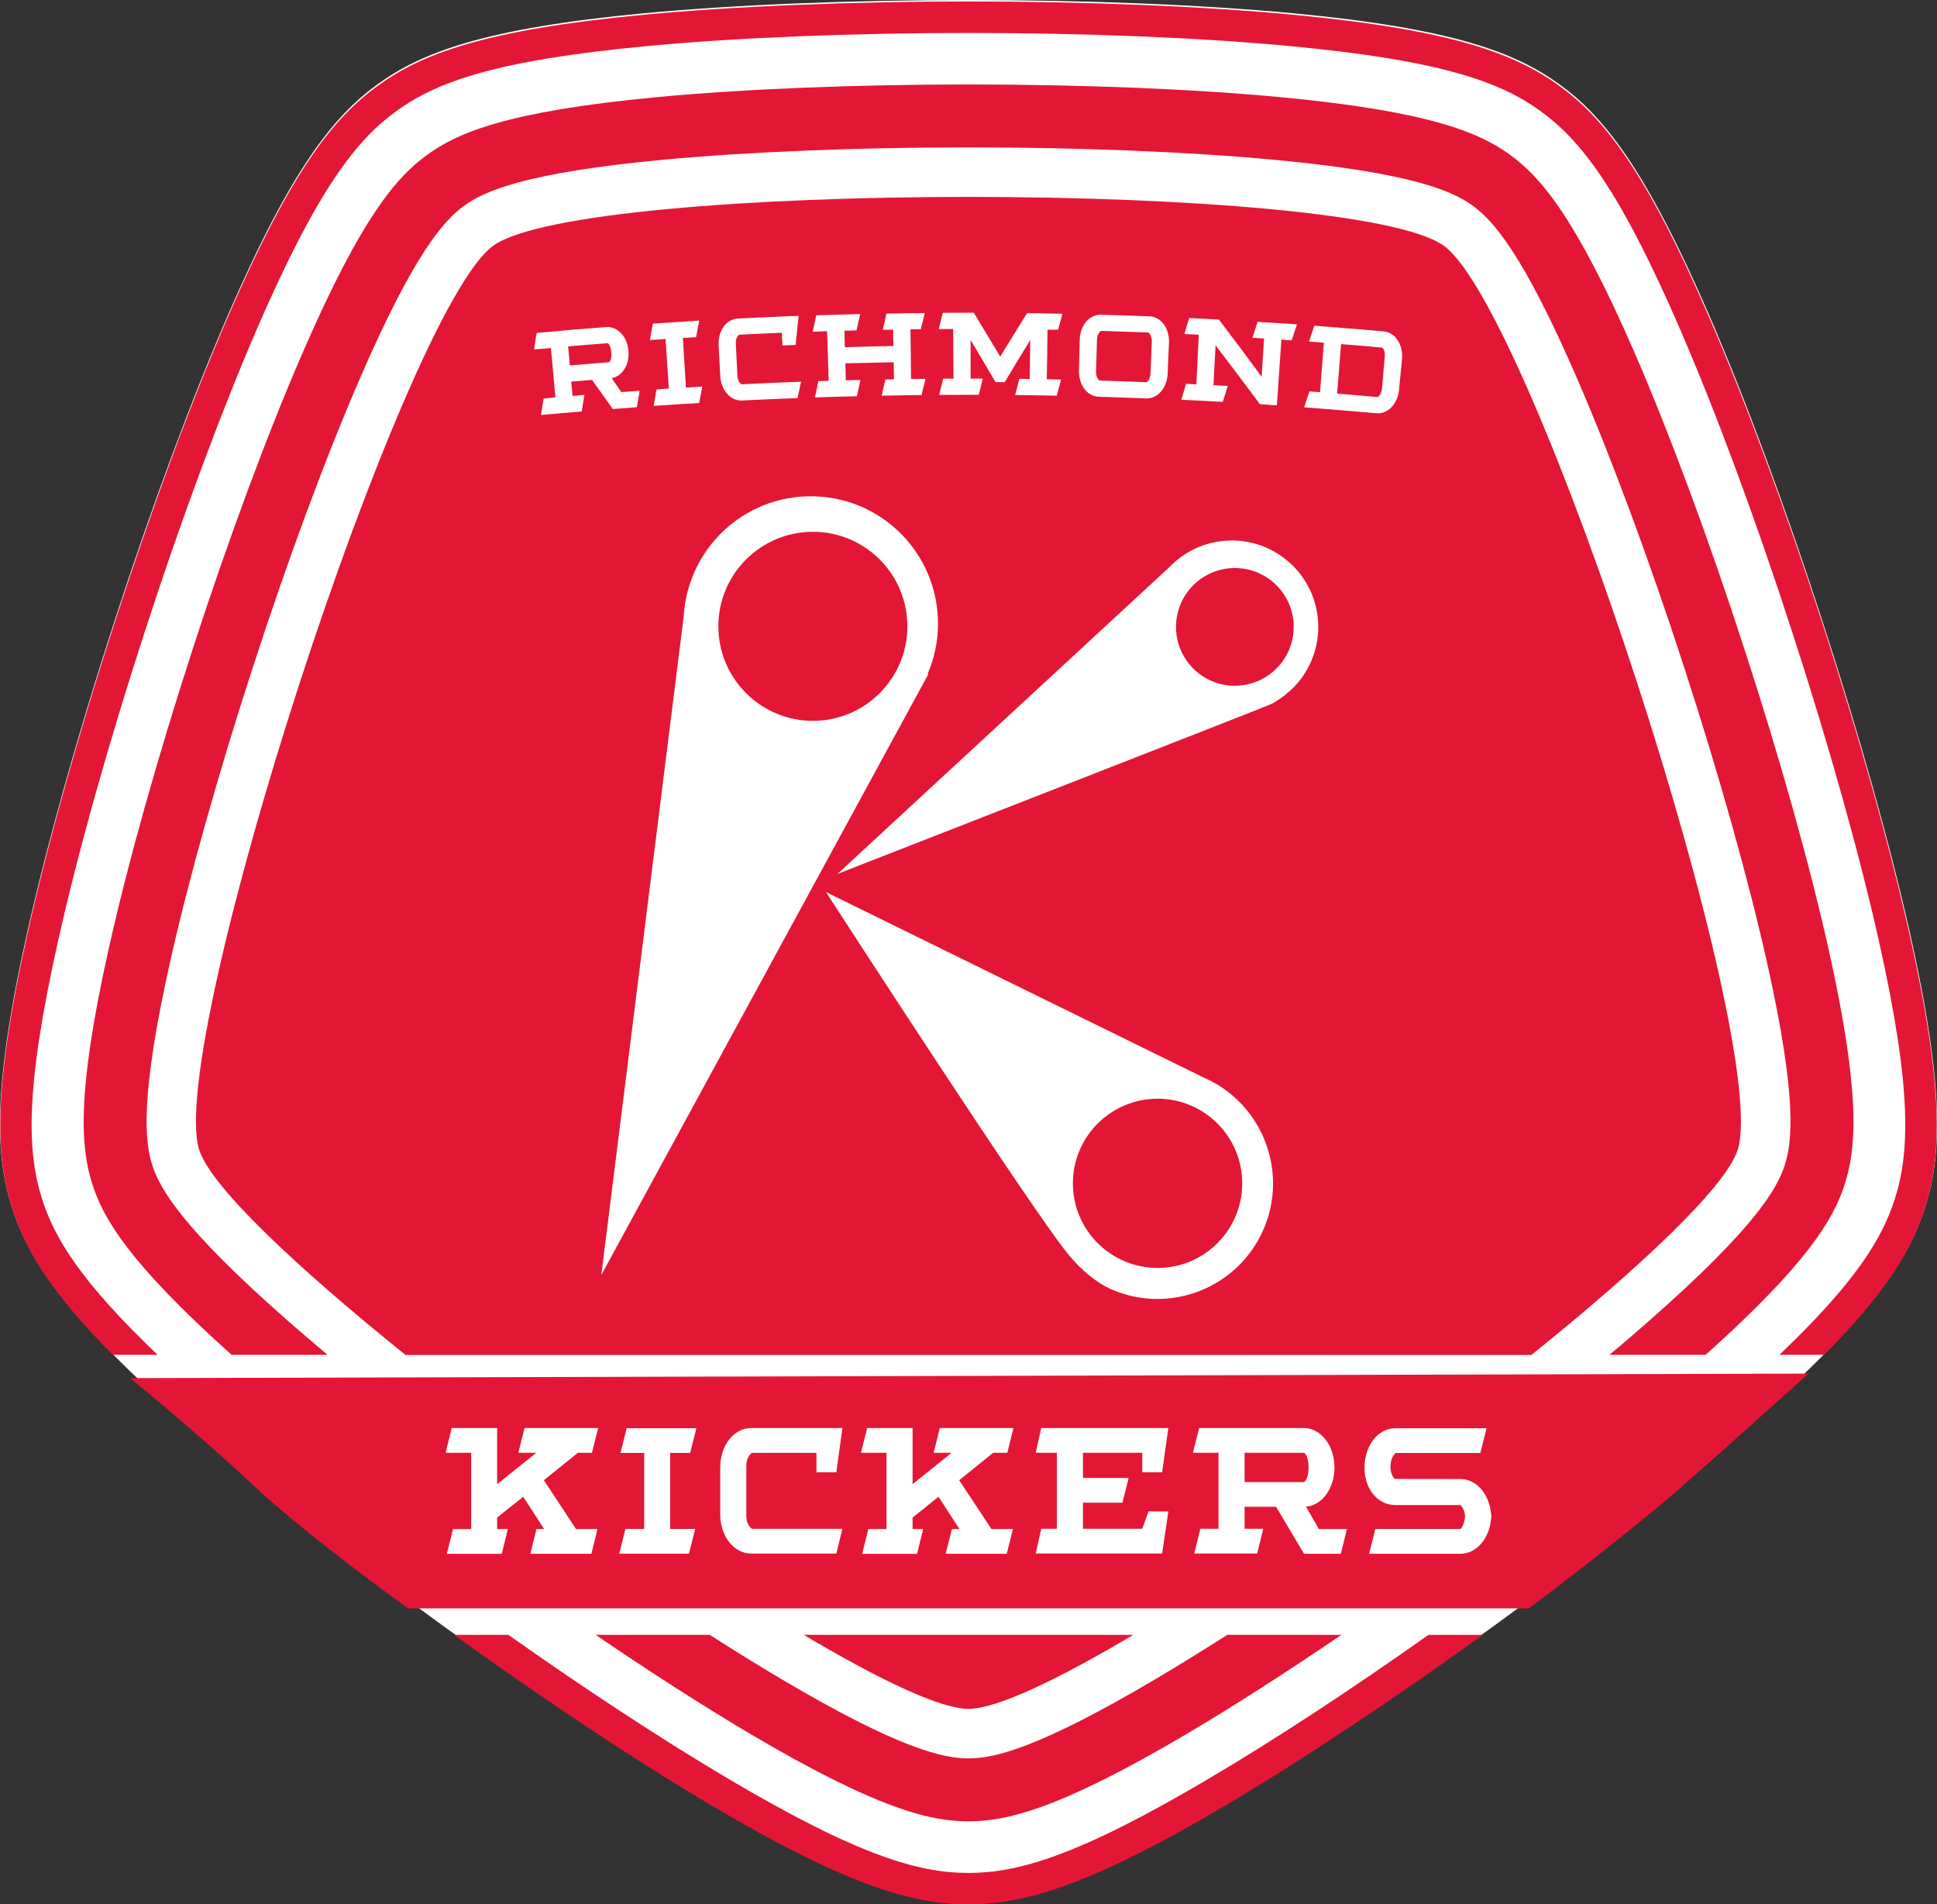 <?xml version="1.0" encoding="UTF-8" standalone="no"?>
<svg
   xmlns:dc="http://purl.org/dc/elements/1.1/"
   xmlns:cc="http://creativecommons.org/ns#"
   xmlns:rdf="http://www.w3.org/1999/02/22-rdf-syntax-ns#"
   xmlns:svg="http://www.w3.org/2000/svg"
   xmlns="http://www.w3.org/2000/svg"
   xmlns:sodipodi="http://sodipodi.sourceforge.net/DTD/sodipodi-0.dtd"
   xmlns:inkscape="http://www.inkscape.org/namespaces/inkscape"
   width="79.375mm"
   height="78.023mm"
   version="1.1"
   viewBox="0 0 79.375 78.023"
   id="svg60"
   sodipodi:docname="richmond-kickers.svg"
   inkscape:version="1.0.1 (3bc2e813f5, 2020-09-07)">
  <rect x="0" y="0" width="79.375" height="78.023" fill="#333333" stroke="none"/>
  <sodipodi:namedview
     pagecolor="#ffffff"
     bordercolor="#666666"
     borderopacity="1"
     objecttolerance="10"
     gridtolerance="10"
     guidetolerance="10"
     inkscape:pageopacity="0"
     inkscape:pageshadow="2"
     inkscape:window-width="1920"
     inkscape:window-height="1136"
     id="namedview62"
     showgrid="false"
     inkscape:zoom="13.542348"
     inkscape:cx="186.4209"
     inkscape:cy="267.36547"
     inkscape:window-x="0"
     inkscape:window-y="27"
     inkscape:window-maximized="1"
     inkscape:current-layer="svg60" />
  <defs
     id="defs2" />
  <path
     d="m39.685 77.985c-2.208 0-4.845-0.689-10.546-4.058-3.206-1.899-7.139-4.519-11.072-7.378-3.939-2.859-7.644-5.788-10.443-8.257-4.964-4.373-6.434-6.673-7.118-8.772-0.684-2.105-0.841-4.823 0.602-11.284 0.814-3.64 2.089-8.192 3.591-12.814 1.503-4.628 3.147-9.06 4.628-12.483 2.626-6.071 4.356-8.186 6.141-9.483 1.79-1.297 4.329-2.289 10.921-2.913 3.716-0.347 8.436-0.542 13.297-0.542 4.861 0 9.586 0.195 13.297 0.542 6.591 0.624 9.13 1.617 10.921 2.913 1.79 1.297 3.515 3.412 6.146 9.483 1.481 3.423 3.119 7.855 4.622 12.483 1.503 4.622 2.778 9.174 3.597 12.814 1.443 6.456 1.286 9.179 0.602 11.284-0.684 2.099-2.159 4.4-7.123 8.772-2.799 2.468-6.505 5.398-10.438 8.257-3.933 2.854-7.866 5.479-11.078 7.378-5.696 3.369-8.333 4.058-10.546 4.058"
     fill="#fff"
     id="path6" />
  <path
     d="m32.936 66.983c3.108 1.845 5.599 3.033 6.749 3.033 1.15 0 3.646-1.188 6.754-3.033zm-24.771-19.861c-1.4-4.324 8.365-34.384 12.044-37.053 3.673-2.669 35.279-2.669 38.957 0 3.673 2.669 13.438 32.729 12.038 37.053-0.494 1.514-3.96 4.779-8.452 8.393h-46.134c-4.487-3.613-7.958-6.879-8.452-8.393"
     fill="#e31735"
     id="path8" />
  <path
     d="m62.649 65.898h-45.923s-4.063-2.908-6.298-5.002c-2.398-2.246-5.094-4.432-5.094-4.432l68.773-0.185s-3.559 3.212-5.284 4.709c-2.512 2.181-6.174 4.91-6.174 4.91"
     fill="#e31735"
     id="path10" />
  <path
     d="m47.437 51.95c-1.915 0-3.472-1.552-3.472-3.467 0-1.915 1.557-3.467 3.472-3.467 1.915 0 3.467 1.552 3.467 3.467 0 1.915-1.552 3.467-3.467 3.467m2.62-7.405c-0.228-0.152-0.472-0.282-0.732-0.396-0.119-0.054-15.478-7.6-15.478-7.6s8.61 13.318 10.004 14.935c0.499 0.58 1.09 1.08 1.687 1.34 2.393 1.047 5.186-0.049 6.233-2.441 0.933-2.138 0.163-4.59-1.714-5.837"
     fill="#fff"
     id="path12" />
  <path
     d="m33.31 29.534c-2.137 0-3.873-1.736-3.873-3.873 0-2.138 1.736-3.873 3.873-3.873 2.143 0 3.873 1.736 3.873 3.873 0 2.138-1.731 3.873-3.873 3.873m5.127-3.944c0.024-2.881-2.289-5.235-5.17-5.257-2.783-0.024-5.078 2.143-5.246 4.888l-3.38 27.017 13.405-24.624-0.031-0.012c0.266-0.618 0.418-1.297 0.423-2.013"
     fill="#fff"
     id="path14" />
  <path
     d="m50.6 28.096c-1.329 0-2.409-1.08-2.409-2.409 0-1.335 1.08-2.414 2.409-2.414 1.335 0 2.414 1.08 2.414 2.414 0 1.329-1.08 2.409-2.414 2.409m2.181-5.099c-1.438-1.232-3.575-1.112-4.866 0.244l-13.595 12.564s17.436-6.803 17.751-6.949c0.309-0.146 0.781-0.494 1.096-0.863 1.275-1.486 1.101-3.727-0.385-4.997"
     fill="#fff"
     id="path16" />
  <path
     d="m9.484 55.509h3.939c-0.602-0.505-1.177-0.998-1.714-1.47-4.248-3.743-5.154-5.327-5.468-6.293-0.309-0.966-0.51-2.778 0.722-8.306 0.765-3.412 1.969-7.709 3.396-12.092 1.421-4.383 2.973-8.566 4.362-11.778 2.246-5.197 3.477-6.543 4.297-7.139 0.819-0.597 2.485-1.351 8.121-1.883 3.483-0.326 7.942-0.51 12.548-0.51 4.611 0 9.065 0.185 12.548 0.51 5.637 0.532 7.302 1.286 8.121 1.883 0.819 0.597 2.051 1.942 4.297 7.139 1.389 3.212 2.94 7.394 4.362 11.778 1.427 4.383 2.631 8.68 3.396 12.092 1.237 5.528 1.036 7.34 0.722 8.306-0.315 0.966-1.221 2.55-5.468 6.293-0.532 0.472-1.107 0.966-1.714 1.47h3.944c4.237-3.797 5.246-5.599 5.691-6.966 0.461-1.427 0.705-3.58-0.656-9.667-0.781-3.488-2.007-7.866-3.461-12.326-1.443-4.454-3.027-8.718-4.443-12-2.479-5.723-3.938-7.329-5.148-8.208-1.215-0.879-3.19-1.774-9.396-2.36-3.564-0.336-8.105-0.521-12.792-0.521-4.687 0-9.228 0.185-12.792 0.521-6.206 0.586-8.181 1.481-9.391 2.36-1.215 0.879-2.675 2.485-5.148 8.208-1.421 3.282-3 7.546-4.449 12-1.448 4.459-2.68 8.837-3.456 12.326-1.362 6.087-1.123 8.241-0.662 9.667 0.445 1.367 1.459 3.168 5.696 6.966"
     fill="#e31735"
     id="path18" />
  <path
     d="m50.291 66.983c-1.031 0.656-2.013 1.264-2.929 1.806-4.877 2.886-6.662 3.255-7.676 3.255-1.014 0-2.799-0.369-7.676-3.255-0.917-0.542-1.899-1.15-2.924-1.806h-4.676c2.251 1.535 4.405 2.913 6.288 4.031 5.365 3.174 7.492 3.608 8.989 3.608s3.624-0.434 8.989-3.608c1.888-1.118 4.036-2.495 6.293-4.031z"
     fill="#e31735"
     id="path20" />
  <path
     d="m58.537 66.983c-3.206 2.268-6.331 4.313-8.968 5.87-5.441 3.223-7.888 3.884-9.884 3.884s-4.443-0.662-9.884-3.884c-2.631-1.557-5.756-3.602-8.968-5.87h-2.224c3.754 2.702 7.47 5.17 10.535 6.982 5.696 3.369 8.333 4.058 10.541 4.058 2.213 0 4.85-0.689 10.546-4.058 3.06-1.812 6.781-4.28 10.53-6.982z"
     fill="#e31735"
     id="path22" />
  <path
     d="m5.583 56.464 1.362-0.004h-1.362v0.004"
     fill="#e31735"
     id="path24" />
  <path
     d="m78.251 38.284c-0.814-3.64-2.089-8.186-3.591-12.814-1.503-4.622-3.141-9.054-4.622-12.472-2.626-6.076-4.356-8.186-6.141-9.483-1.79-1.297-4.329-2.289-10.915-2.913-3.716-0.347-8.436-0.542-13.297-0.542-4.861 0-9.581 0.195-13.291 0.542-6.591 0.624-9.13 1.617-10.915 2.913-1.79 1.297-3.515 3.407-6.147 9.483-1.481 3.418-3.119 7.85-4.622 12.472-1.503 4.622-2.778 9.174-3.591 12.814-1.443 6.456-1.286 9.179-0.602 11.279 0.515 1.595 1.492 3.304 4.101 5.946h1.839c-3.136-2.995-4.199-4.747-4.72-6.342-0.613-1.899-0.743-4.432 0.64-10.6 0.803-3.602 2.067-8.11 3.559-12.695 1.486-4.584 3.119-8.978 4.579-12.364 2.512-5.805 4.107-7.774 5.718-8.951 1.617-1.172 3.982-2.078 10.28-2.669 3.673-0.347 8.354-0.537 13.172-0.537 4.823 0 9.499 0.19 13.172 0.537 6.298 0.591 8.664 1.497 10.28 2.669 1.617 1.177 3.206 3.147 5.718 8.951 1.465 3.385 3.092 7.774 4.579 12.364 1.492 4.584 2.756 9.092 3.564 12.695 1.378 6.168 1.248 8.702 0.635 10.6-0.521 1.595-1.579 3.347-4.714 6.342h1.834c2.615-2.642 3.586-4.351 4.107-5.946 0.684-2.099 0.841-4.823-0.608-11.279"
     fill="#e31735"
     id="path26" />
  <path
     d="m51.001 59.523h2.42c0.065 0 0.201 0.163 0.201 0.602 0 0.434-0.141 0.597-0.201 0.597h-2.42zm2.517 2.208c0.662-0.06 1.166-0.743 1.166-1.606 0-0.906-0.559-1.617-1.264-1.617h-4.28l-0.255 1.014h1.047v3.114h-0.743l-0.25 1.014h2.577l0.25-1.014h-0.765v-0.901h1.291l1.145 1.926h1.508l0.25-1.014h-1.15z"
     fill="#fff"
     id="path28" />
  <path
     d="m23.681 59.523h0.575l0.255-1.014h-3.016l-0.255 1.014h0.738l-1.606 1.286v-2.3h-1.861l-0.25 1.014h1.047v3.125h-0.743l-0.255 1.014h2.251l0.25-1.014h-0.439v-0.472l1.069-0.852 0.857 1.324h-0.315l-0.25 1.014h2.501l0.25-1.014h-0.879l-1.318-2.002z"
     fill="#fff"
     id="path30" />
  <path
     d="m40.699 59.523h0.58l0.25-1.014h-3.016l-0.255 1.014h0.738l-1.6 1.286v-2.3h-1.861l-0.255 1.014h1.047v3.125h-0.743l-0.255 1.014h2.251l0.25-1.014h-0.434v-0.472l1.063-0.852 0.857 1.324h-0.309l-0.255 1.014h2.501l0.255-1.014h-0.879l-1.324-2.002z"
     fill="#fff"
     id="path32" />
  <path
     d="m28.281 59.529 0.255-1.014h-2.854l-0.255 1.014h0.971v3.114h-0.77l-0.25 1.014h2.854l0.255-1.014h-1.025v-3.114z"
     fill="#fff"
     id="path34" />
  <path
     d="m42.441 59.523h0.868v3.114h-0.64l-0.228 1.014h5.181l0.255-1.725h-0.814l-0.255 0.711h-2.43v-1.069h1.617l0.255-1.014h-1.872v-1.031h2.43v0.797h0.814l0.255-1.812h-5.208z"
     fill="#fff"
     id="path36" />
  <path
     d="m61.103 62.046c-0.065-0.825-0.597-1.448-1.259-1.448l-2.664-0.004c-0.07 0-0.201-0.206-0.201-0.51 0-0.336 0.146-0.477 0.206-0.553h3.477l0.255-1.014h-3.738c-0.711 0-1.264 0.711-1.264 1.617 0 0.873 0.542 1.53 1.264 1.53h2.658c0.054 0.024 0.179 0.185 0.201 0.467-0.024 0.287-0.146 0.499-0.195 0.515h-3.483l-0.255 1.014h3.738c0.662 0 1.194-0.624 1.259-1.448h0.012c0-0.028-0.004-0.054-0.004-0.081 0-0.028 0.004-0.054 0.004-0.081z"
     fill="#fff"
     id="path38" />
  <path
     d="m30.582 62.117v-2.067c0-0.336 0.19-0.526 0.255-0.526h2.62v0.797h0.814l0.25-1.812h-3.738c-0.711 0-1.27 0.711-1.27 1.617v1.915c0 0.901 0.559 1.611 1.27 1.611h3.488l0.25-1.014h-3.684c-0.06 0-0.255-0.19-0.255-0.521"
     fill="#fff"
     id="path40" />
  <path
     d="m23.28 14.192s1.557-0.13 1.606-0.13c0.043-0.004 0.141 0.092 0.163 0.38 0.024 0.282-0.06 0.396-0.103 0.401-0.043 0-1.595 0.13-1.595 0.13-0.024-0.26-0.043-0.521-0.07-0.781m1.785 1.302c0.429-0.076 0.732-0.543 0.689-1.107-0.043-0.591-0.45-1.025-0.922-0.987-0.949 0.07-1.893 0.152-2.843 0.244-0.039 0.222-0.07 0.45-0.103 0.673 0.228-0.016 0.461-0.039 0.689-0.06 0.06 0.673 0.125 1.351 0.185 2.023-0.163 0.016-0.32 0.031-0.483 0.049-0.039 0.222-0.07 0.45-0.109 0.673 0.559-0.049 1.112-0.098 1.671-0.146 0.031-0.228 0.07-0.45 0.109-0.678-0.163 0.016-0.326 0.028-0.488 0.043-0.016-0.195-0.031-0.391-0.054-0.586 0.287-0.024 0.57-0.049 0.852-0.07 0.287 0.396 0.57 0.797 0.852 1.194 0.326-0.028 0.656-0.049 0.987-0.076 0.039-0.222 0.076-0.45 0.114-0.673-0.25 0.016-0.505 0.039-0.754 0.054-0.13-0.19-0.26-0.38-0.391-0.57"
     fill="#fff"
     id="path42" />
  <path
     d="m28.526 13.812c0.039-0.228 0.081-0.45 0.13-0.678-0.635 0.039-1.27 0.081-1.904 0.125-0.039 0.222-0.081 0.45-0.119 0.673 0.211-0.016 0.429-0.031 0.64-0.043 0.043 0.678 0.092 1.356 0.136 2.029-0.168 0.012-0.336 0.028-0.505 0.039-0.039 0.222-0.081 0.445-0.119 0.673 0.624-0.043 1.242-0.081 1.866-0.119 0.043-0.222 0.087-0.45 0.125-0.673-0.222 0.012-0.445 0.028-0.667 0.039-0.043-0.678-0.087-1.356-0.125-2.029 0.179-0.012 0.358-0.024 0.542-0.031"
     fill="#fff"
     id="path44" />
  <path
     d="m51.327 13.839c0.157 0.012 0.315 0.016 0.472 0.031-0.031 0.521-0.065 1.047-0.098 1.568-0.575-0.787-1.161-1.568-1.752-2.344-0.407-0.024-0.808-0.043-1.215-0.065-0.07 0.217-0.136 0.439-0.201 0.656 0.195 0.012 0.396 0.016 0.591 0.028-0.031 0.678-0.065 1.356-0.098 2.034-0.141-0.004-0.282-0.016-0.423-0.024-0.065 0.222-0.13 0.439-0.195 0.656 0.564 0.028 1.134 0.054 1.698 0.087 0.07-0.217 0.135-0.434 0.206-0.651-0.195-0.012-0.391-0.024-0.586-0.031 0.028-0.548 0.054-1.09 0.087-1.633 0.613 0.797 1.215 1.6 1.817 2.409 0.228 0.016 0.461 0.031 0.694 0.049 0.06-0.901 0.125-1.796 0.185-2.696 0.141 0.012 0.282 0.024 0.423 0.028 0.07-0.217 0.146-0.434 0.217-0.651-0.537-0.039-1.074-0.07-1.617-0.103-0.07 0.217-0.136 0.434-0.206 0.651"
     fill="#fff"
     id="path46" />
  <path
     d="m37.732 13.492c0.054-0.222 0.109-0.445 0.163-0.667-0.521 0.004-1.047 0.012-1.568 0.024-0.049 0.222-0.103 0.445-0.152 0.667 0.141-0.004 0.282-0.004 0.423-0.012 0.004 0.228 0.004 0.45 0.012 0.673-0.662 0.012-1.329 0.028-1.991 0.049-0.004-0.228-0.012-0.45-0.016-0.678 0.163 0 0.326-0.004 0.494-0.012 0.049-0.222 0.098-0.445 0.152-0.667-0.602 0.012-1.199 0.031-1.801 0.049-0.049 0.222-0.098 0.445-0.146 0.673 0.195-0.004 0.396-0.016 0.591-0.024 0.024 0.678 0.043 1.356 0.065 2.034-0.141 0.004-0.282 0.012-0.423 0.016-0.043 0.222-0.092 0.445-0.141 0.667 0.57-0.016 1.145-0.039 1.72-0.049 0.049-0.222 0.098-0.445 0.146-0.667-0.201 0.004-0.401 0.004-0.602 0.012-0.004-0.233-0.012-0.461-0.016-0.694 0.656-0.016 1.318-0.031 1.98-0.043 0.004 0.233 0.004 0.467 0.012 0.7-0.119 0-0.233 0-0.353 0.004-0.054 0.222-0.103 0.445-0.152 0.667 0.543-0.012 1.09-0.024 1.633-0.028 0.054-0.222 0.109-0.439 0.163-0.662-0.201 0-0.391 0-0.591 0.004-0.004-0.678-0.016-1.356-0.024-2.034 0.141-0.004 0.282-0.004 0.423-0.004"
     fill="#fff"
     id="path48" />
  <path
     d="m47.144 15.304c-0.004 0.222-0.13 0.358-0.179 0.353-0.054 0 0.031 0.004 0.031 0.004 0-0.004-1.872-0.07-1.926-0.07-0.049 0-0.163-0.146-0.157-0.363 0.012-0.439 0.028-0.879 0.039-1.313 0.004-0.217 0.136-0.358 0.179-0.358 0.043 0 1.877 0.065 1.915 0.065 0.039 0.004 0.157 0.146 0.152 0.369-0.016 0.434-0.031 0.873-0.054 1.313m0.705 0c0.016-0.418 0.031-0.835 0.054-1.253 0.028-0.591-0.326-1.074-0.798-1.09-0.667-0.028-1.329-0.049-1.991-0.065-0.477-0.016-0.857 0.439-0.868 1.031-0.012 0.418-0.024 0.835-0.031 1.253-0.016 0.591 0.342 1.063 0.803 1.074 0.651 0.024 1.302 0.043 1.953 0.07 0.467 0.016 0.852-0.429 0.879-1.02"
     fill="#fff"
     id="path50" />
  <path
     d="m56.633 15.922c-0.024 0.222-0.146 0.347-0.201 0.347-0.049-0.004 0.031 0 0.031 0-0.553-0.049-1.112-0.098-1.671-0.141 0.054-0.678 0.109-1.356 0.163-2.029 0-0.004 1.595 0.13 1.66 0.141 0.065 0.004 0.152 0.152 0.13 0.369-0.039 0.439-0.076 0.879-0.114 1.313m0.076-2.344c-0.949-0.081-1.899-0.163-2.848-0.233-0.076 0.217-0.146 0.434-0.217 0.651 0.201 0.016 0.407 0.028 0.608 0.043-0.054 0.678-0.103 1.356-0.157 2.029-0.146-0.012-0.293-0.024-0.434-0.031-0.076 0.217-0.146 0.434-0.217 0.651 0.987 0.076 1.975 0.157 2.962 0.244 0.467 0.043 0.873-0.385 0.928-0.976 0.039-0.412 0.081-0.83 0.119-1.242 0.054-0.591-0.271-1.09-0.743-1.134"
     fill="#fff"
     id="path52" />
  <path
     d="m30.218 15.412c-0.024-0.45-0.043-0.901-0.065-1.351-0.012-0.217 0.109-0.347 0.146-0.347 0.031-0.004 1.177-0.06 1.741-0.081 0.004 0.174 0.012 0.347 0.024 0.521 0.179-0.004 0.358-0.016 0.537-0.024 0.043-0.396 0.081-0.792 0.125-1.188-0.239 0.004-0.472 0.016-0.711 0.028-0.597 0.024-1.188 0.049-1.779 0.081-0.477 0.024-0.819 0.504-0.787 1.096 0.024 0.418 0.043 0.835 0.065 1.253 0.031 0.591 0.423 1.031 0.89 1.009 0.759-0.039 1.519-0.07 2.279-0.098 0.049-0.228 0.092-0.445 0.141-0.673 0-0.004-2.376 0.098-2.42 0.109-0.043 0-0.174-0.119-0.185-0.336"
     fill="#fff"
     id="path54" />
  <path
     d="m42.929 13.508c0.141 0 0.282 0.004 0.429 0.004 0.06-0.217 0.119-0.439 0.179-0.656-0.483-0.012-0.966-0.024-1.448-0.028-0.374 0.597-0.738 1.188-1.101 1.785-0.358-0.597-0.722-1.199-1.085-1.801-0.423 0-0.846 0.004-1.27 0.004-0.054 0.222-0.109 0.445-0.163 0.667 0.195-0.004 0.396-0.004 0.591-0.004 0 0.678 0.004 1.356 0.012 2.034-0.141 0-0.282 0.004-0.423 0.004-0.054 0.222-0.109 0.439-0.163 0.662 0.542-0.004 1.08-0.004 1.622-0.004 0.054-0.217 0.109-0.439 0.163-0.662h-0.499v-1.584c0.342 0.575 0.684 1.15 1.02 1.725 0.13 0.004 0.255 0.004 0.38 0.004 0.342-0.58 0.694-1.155 1.047-1.731-0.012 0.532-0.016 1.069-0.024 1.6-0.141 0-0.282 0-0.423-0.004-0.06 0.222-0.114 0.439-0.174 0.662 0.57 0.004 1.134 0.016 1.703 0.028 0.06-0.222 0.119-0.439 0.179-0.662-0.195-0.004-0.391-0.004-0.586-0.012 0.012-0.678 0.024-1.356 0.031-2.034"
     fill="#fff"
     id="path56" />
</svg>

